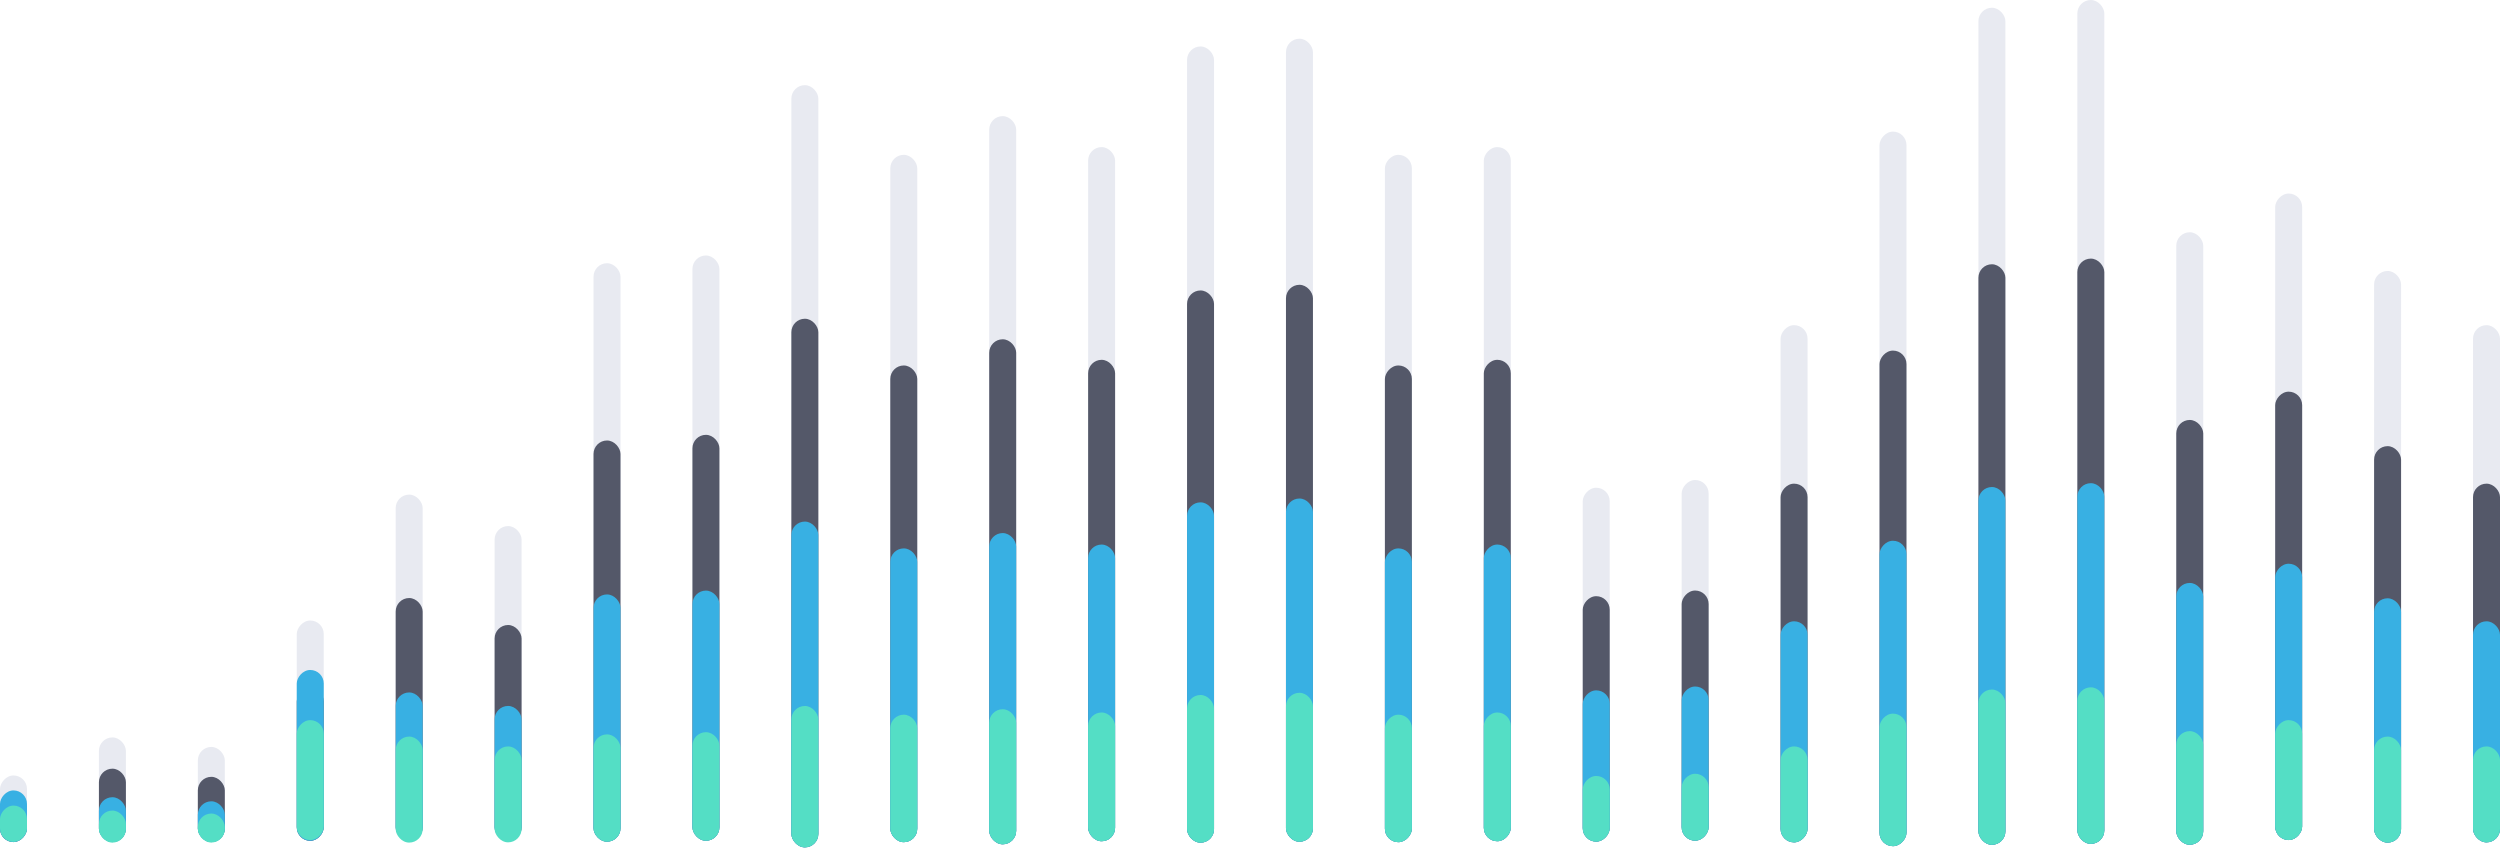 <?xml version="1.0" encoding="UTF-8"?> <svg xmlns="http://www.w3.org/2000/svg" width="556" height="189" viewBox="0 0 556 189" fill="none"> <rect x="176" y="18.94" width="6" height="169.512" rx="3" fill="#E8EAF1"></rect> <rect x="176" y="70.887" width="6" height="117.565" rx="3" fill="#545869"></rect> <rect x="176" y="115.999" width="6" height="72.453" rx="3" fill="#38B0E3"></rect> <rect x="176" y="157.01" width="6" height="31.442" rx="3" fill="#54DEC5"></rect> <rect x="198" y="34.435" width="6" height="152.864" rx="3" fill="#E8EAF1"></rect> <rect x="198" y="81.281" width="6" height="106.018" rx="3" fill="#545869"></rect> <rect x="198" y="121.962" width="6" height="65.337" rx="3" fill="#38B0E3"></rect> <rect x="198" y="158.945" width="6" height="28.354" rx="3" fill="#54DEC5"></rect> <rect x="220" y="25.827" width="6" height="161.945" rx="3" fill="#E8EAF1"></rect> <rect x="220" y="75.455" width="6" height="112.316" rx="3" fill="#545869"></rect> <rect x="220" y="118.553" width="6" height="69.218" rx="3" fill="#38B0E3"></rect> <rect x="220" y="157.733" width="6" height="30.038" rx="3" fill="#54DEC5"></rect> <rect x="242" y="32.714" width="6" height="154.377" rx="3" fill="#E8EAF1"></rect> <rect x="242" y="80.023" width="6" height="107.068" rx="3" fill="#545869"></rect> <rect x="242" y="121.107" width="6" height="65.984" rx="3" fill="#38B0E3"></rect> <rect x="242" y="158.457" width="6" height="28.634" rx="3" fill="#54DEC5"></rect> <rect x="264" y="10.331" width="6" height="177.08" rx="3" fill="#E8EAF1"></rect> <rect x="264" y="64.597" width="6" height="122.813" rx="3" fill="#545869"></rect> <rect x="264" y="111.723" width="6" height="75.687" rx="3" fill="#38B0E3"></rect> <rect x="264" y="154.565" width="6" height="32.845" rx="3" fill="#54DEC5"></rect> <rect x="286" y="8.609" width="6" height="178.593" rx="3" fill="#E8EAF1"></rect> <rect x="286" y="63.339" width="6" height="123.863" rx="3" fill="#545869"></rect> <rect x="286" y="110.868" width="6" height="76.334" rx="3" fill="#38B0E3"></rect> <rect x="286" y="154.076" width="6" height="33.126" rx="3" fill="#54DEC5"></rect> <rect x="440" y="1.722" width="6" height="186.161" rx="3" fill="#E8EAF1"></rect> <rect x="440" y="58.771" width="6" height="129.111" rx="3" fill="#545869"></rect> <rect x="440" y="108.313" width="6" height="79.569" rx="3" fill="#38B0E3"></rect> <rect x="440" y="153.353" width="6" height="34.53" rx="3" fill="#54DEC5"></rect> <rect x="462" width="6" height="187.674" rx="3" fill="#E8EAF1"></rect> <rect x="462" y="57.513" width="6" height="130.161" rx="3" fill="#545869"></rect> <rect x="462" y="107.458" width="6" height="80.216" rx="3" fill="#38B0E3"></rect> <rect x="462" y="152.864" width="6" height="34.81" rx="3" fill="#54DEC5"></rect> <rect x="484" y="51.653" width="6" height="136.215" rx="3" fill="#E8EAF1"></rect> <rect x="484" y="93.397" width="6" height="94.472" rx="3" fill="#545869"></rect> <rect x="484" y="129.647" width="6" height="58.221" rx="3" fill="#38B0E3"></rect> <rect x="484" y="162.603" width="6" height="25.266" rx="3" fill="#54DEC5"></rect> <rect x="88" y="110" width="6" height="77" rx="3" fill="#E8EAF1"></rect> <rect x="88" y="133" width="6" height="54" rx="3" fill="#545869"></rect> <rect x="88" y="154" width="6" height="33" rx="3" fill="#38B0E3"></rect> <rect x="88" y="163.815" width="6" height="23.581" rx="3" fill="#54DEC5"></rect> <rect x="22" y="164" width="6" height="23.277" rx="3" fill="#E8EAF1"></rect> <rect x="22" y="170.953" width="6" height="16.324" rx="3" fill="#545869"></rect> <rect x="22" y="177.301" width="6" height="9.976" rx="3" fill="#38B0E3"></rect> <rect x="22" y="180.268" width="6" height="7.128" rx="3" fill="#54DEC5"></rect> <rect x="110" y="117" width="6" height="70" rx="3" fill="#E8EAF1"></rect> <rect x="110" y="139" width="6" height="48" rx="3" fill="#545869"></rect> <rect x="110" y="157" width="6" height="30" rx="3" fill="#38B0E3"></rect> <rect x="110" y="166.005" width="6" height="21.335" rx="3" fill="#54DEC5"></rect> <rect x="528" y="60.262" width="6" height="127.134" rx="3" fill="#E8EAF1"></rect> <rect x="528" y="99.223" width="6" height="88.174" rx="3" fill="#545869"></rect> <rect x="528" y="133.057" width="6" height="54.34" rx="3" fill="#38B0E3"></rect> <rect x="528" y="163.815" width="6" height="23.581" rx="3" fill="#54DEC5"></rect> <rect x="44" y="166.116" width="6" height="21.16" rx="3" fill="#E8EAF1"></rect> <rect x="44" y="172.766" width="6" height="14.51" rx="3" fill="#545869"></rect> <rect x="44" y="178.208" width="6" height="9.069" rx="3" fill="#38B0E3"></rect> <rect x="44" y="180.93" width="6" height="6.45" rx="3" fill="#54DEC5"></rect> <rect x="550" y="72.315" width="6" height="115.026" rx="3" fill="#E8EAF1"></rect> <rect x="550" y="107.565" width="6" height="79.776" rx="3" fill="#545869"></rect> <rect x="550" y="138.176" width="6" height="49.164" rx="3" fill="#38B0E3"></rect> <rect x="550" y="166.005" width="6" height="21.335" rx="3" fill="#54DEC5"></rect> <rect x="132" y="58.541" width="6" height="128.648" rx="3" fill="#E8EAF1"></rect> <rect x="132" y="97.965" width="6" height="89.223" rx="3" fill="#545869"></rect> <rect x="132" y="132.202" width="6" height="54.986" rx="3" fill="#38B0E3"></rect> <rect x="132" y="163.326" width="6" height="23.862" rx="3" fill="#54DEC5"></rect> <rect x="154" y="56.819" width="6" height="130.161" rx="3" fill="#E8EAF1"></rect> <rect x="154" y="96.707" width="6" height="90.273" rx="3" fill="#545869"></rect> <rect x="154" y="131.347" width="6" height="55.633" rx="3" fill="#38B0E3"></rect> <rect x="154" y="162.837" width="6" height="24.143" rx="3" fill="#54DEC5"></rect> <rect width="6" height="158.918" rx="3" transform="matrix(-1 0 0 1 424 29.27)" fill="#E8EAF1"></rect> <rect width="6" height="110.217" rx="3" transform="matrix(-1 0 0 1 424 77.971)" fill="#545869"></rect> <rect width="6" height="67.924" rx="3" transform="matrix(-1 0 0 1 424 120.263)" fill="#38B0E3"></rect> <rect width="6" height="29.477" rx="3" transform="matrix(-1 0 0 1 424 158.711)" fill="#54DEC5"></rect> <rect width="6" height="115.026" rx="3" transform="matrix(-1 0 0 1 402 72.315)" fill="#E8EAF1"></rect> <rect width="6" height="79.776" rx="3" transform="matrix(-1 0 0 1 402 107.565)" fill="#545869"></rect> <rect width="6" height="49.164" rx="3" transform="matrix(-1 0 0 1 402 138.176)" fill="#38B0E3"></rect> <rect width="6" height="21.335" rx="3" transform="matrix(-1 0 0 1 402 166.005)" fill="#54DEC5"></rect> <rect width="6" height="80.216" rx="3" transform="matrix(-1 0 0 1 380 106.75)" fill="#E8EAF1"></rect> <rect width="6" height="55.633" rx="3" transform="matrix(-1 0 0 1 380 131.333)" fill="#545869"></rect> <rect width="6" height="34.286" rx="3" transform="matrix(-1 0 0 1 380 152.68)" fill="#38B0E3"></rect> <rect width="6" height="14.879" rx="3" transform="matrix(-1 0 0 1 380 172.087)" fill="#54DEC5"></rect> <rect width="6" height="78.702" rx="3" transform="matrix(-1 0 0 1 358 108.472)" fill="#E8EAF1"></rect> <rect width="6" height="54.584" rx="3" transform="matrix(-1 0 0 1 358 132.59)" fill="#545869"></rect> <rect width="6" height="33.639" rx="3" transform="matrix(-1 0 0 1 358 153.535)" fill="#38B0E3"></rect> <rect width="6" height="14.598" rx="3" transform="matrix(-1 0 0 1 358 172.576)" fill="#54DEC5"></rect> <rect width="6" height="154.377" rx="3" transform="matrix(-1 0 0 1 336 32.714)" fill="#E8EAF1"></rect> <rect width="6" height="107.068" rx="3" transform="matrix(-1 0 0 1 336 80.023)" fill="#545869"></rect> <rect width="6" height="65.984" rx="3" transform="matrix(-1 0 0 1 336 121.107)" fill="#38B0E3"></rect> <rect width="6" height="28.634" rx="3" transform="matrix(-1 0 0 1 336 158.457)" fill="#54DEC5"></rect> <rect width="6" height="49" rx="3" transform="matrix(-1 0 0 1 72 138)" fill="#E8EAF1"></rect> <rect width="6" height="34" rx="3" transform="matrix(-1 0 0 1 72 153)" fill="#545869"></rect> <rect width="6" height="38" rx="3" transform="matrix(-1 0 0 1 72 149)" fill="#38B0E3"></rect> <rect width="6" height="26.669" rx="3" transform="matrix(-1 0 0 1 72 160.158)" fill="#54DEC5"></rect> <rect width="6" height="152.864" rx="3" transform="matrix(-1 0 0 1 314 34.435)" fill="#E8EAF1"></rect> <rect width="6" height="106.018" rx="3" transform="matrix(-1 0 0 1 314 81.281)" fill="#545869"></rect> <rect width="6" height="65.337" rx="3" transform="matrix(-1 0 0 1 314 121.962)" fill="#38B0E3"></rect> <rect width="6" height="28.354" rx="3" transform="matrix(-1 0 0 1 314 158.945)" fill="#54DEC5"></rect> <rect width="6" height="14.812" rx="3" transform="matrix(-1 0 0 1 6 172.464)" fill="#E8EAF1"></rect> <rect width="6" height="10.278" rx="3" transform="matrix(-1 0 0 1 6 176.999)" fill="#545869"></rect> <rect width="6" height="11.487" rx="3" transform="matrix(-1 0 0 1 6 175.789)" fill="#38B0E3"></rect> <rect width="6" height="8.062" rx="3" transform="matrix(-1 0 0 1 6 179.162)" fill="#54DEC5"></rect> <rect width="6" height="143.783" rx="3" transform="matrix(-1 0 0 1 512 43.044)" fill="#E8EAF1"></rect> <rect width="6" height="99.72" rx="3" transform="matrix(-1 0 0 1 512 87.107)" fill="#545869"></rect> <rect width="6" height="61.455" rx="3" transform="matrix(-1 0 0 1 512 125.372)" fill="#38B0E3"></rect> <rect width="6" height="26.669" rx="3" transform="matrix(-1 0 0 1 512 160.158)" fill="#54DEC5"></rect> </svg> 